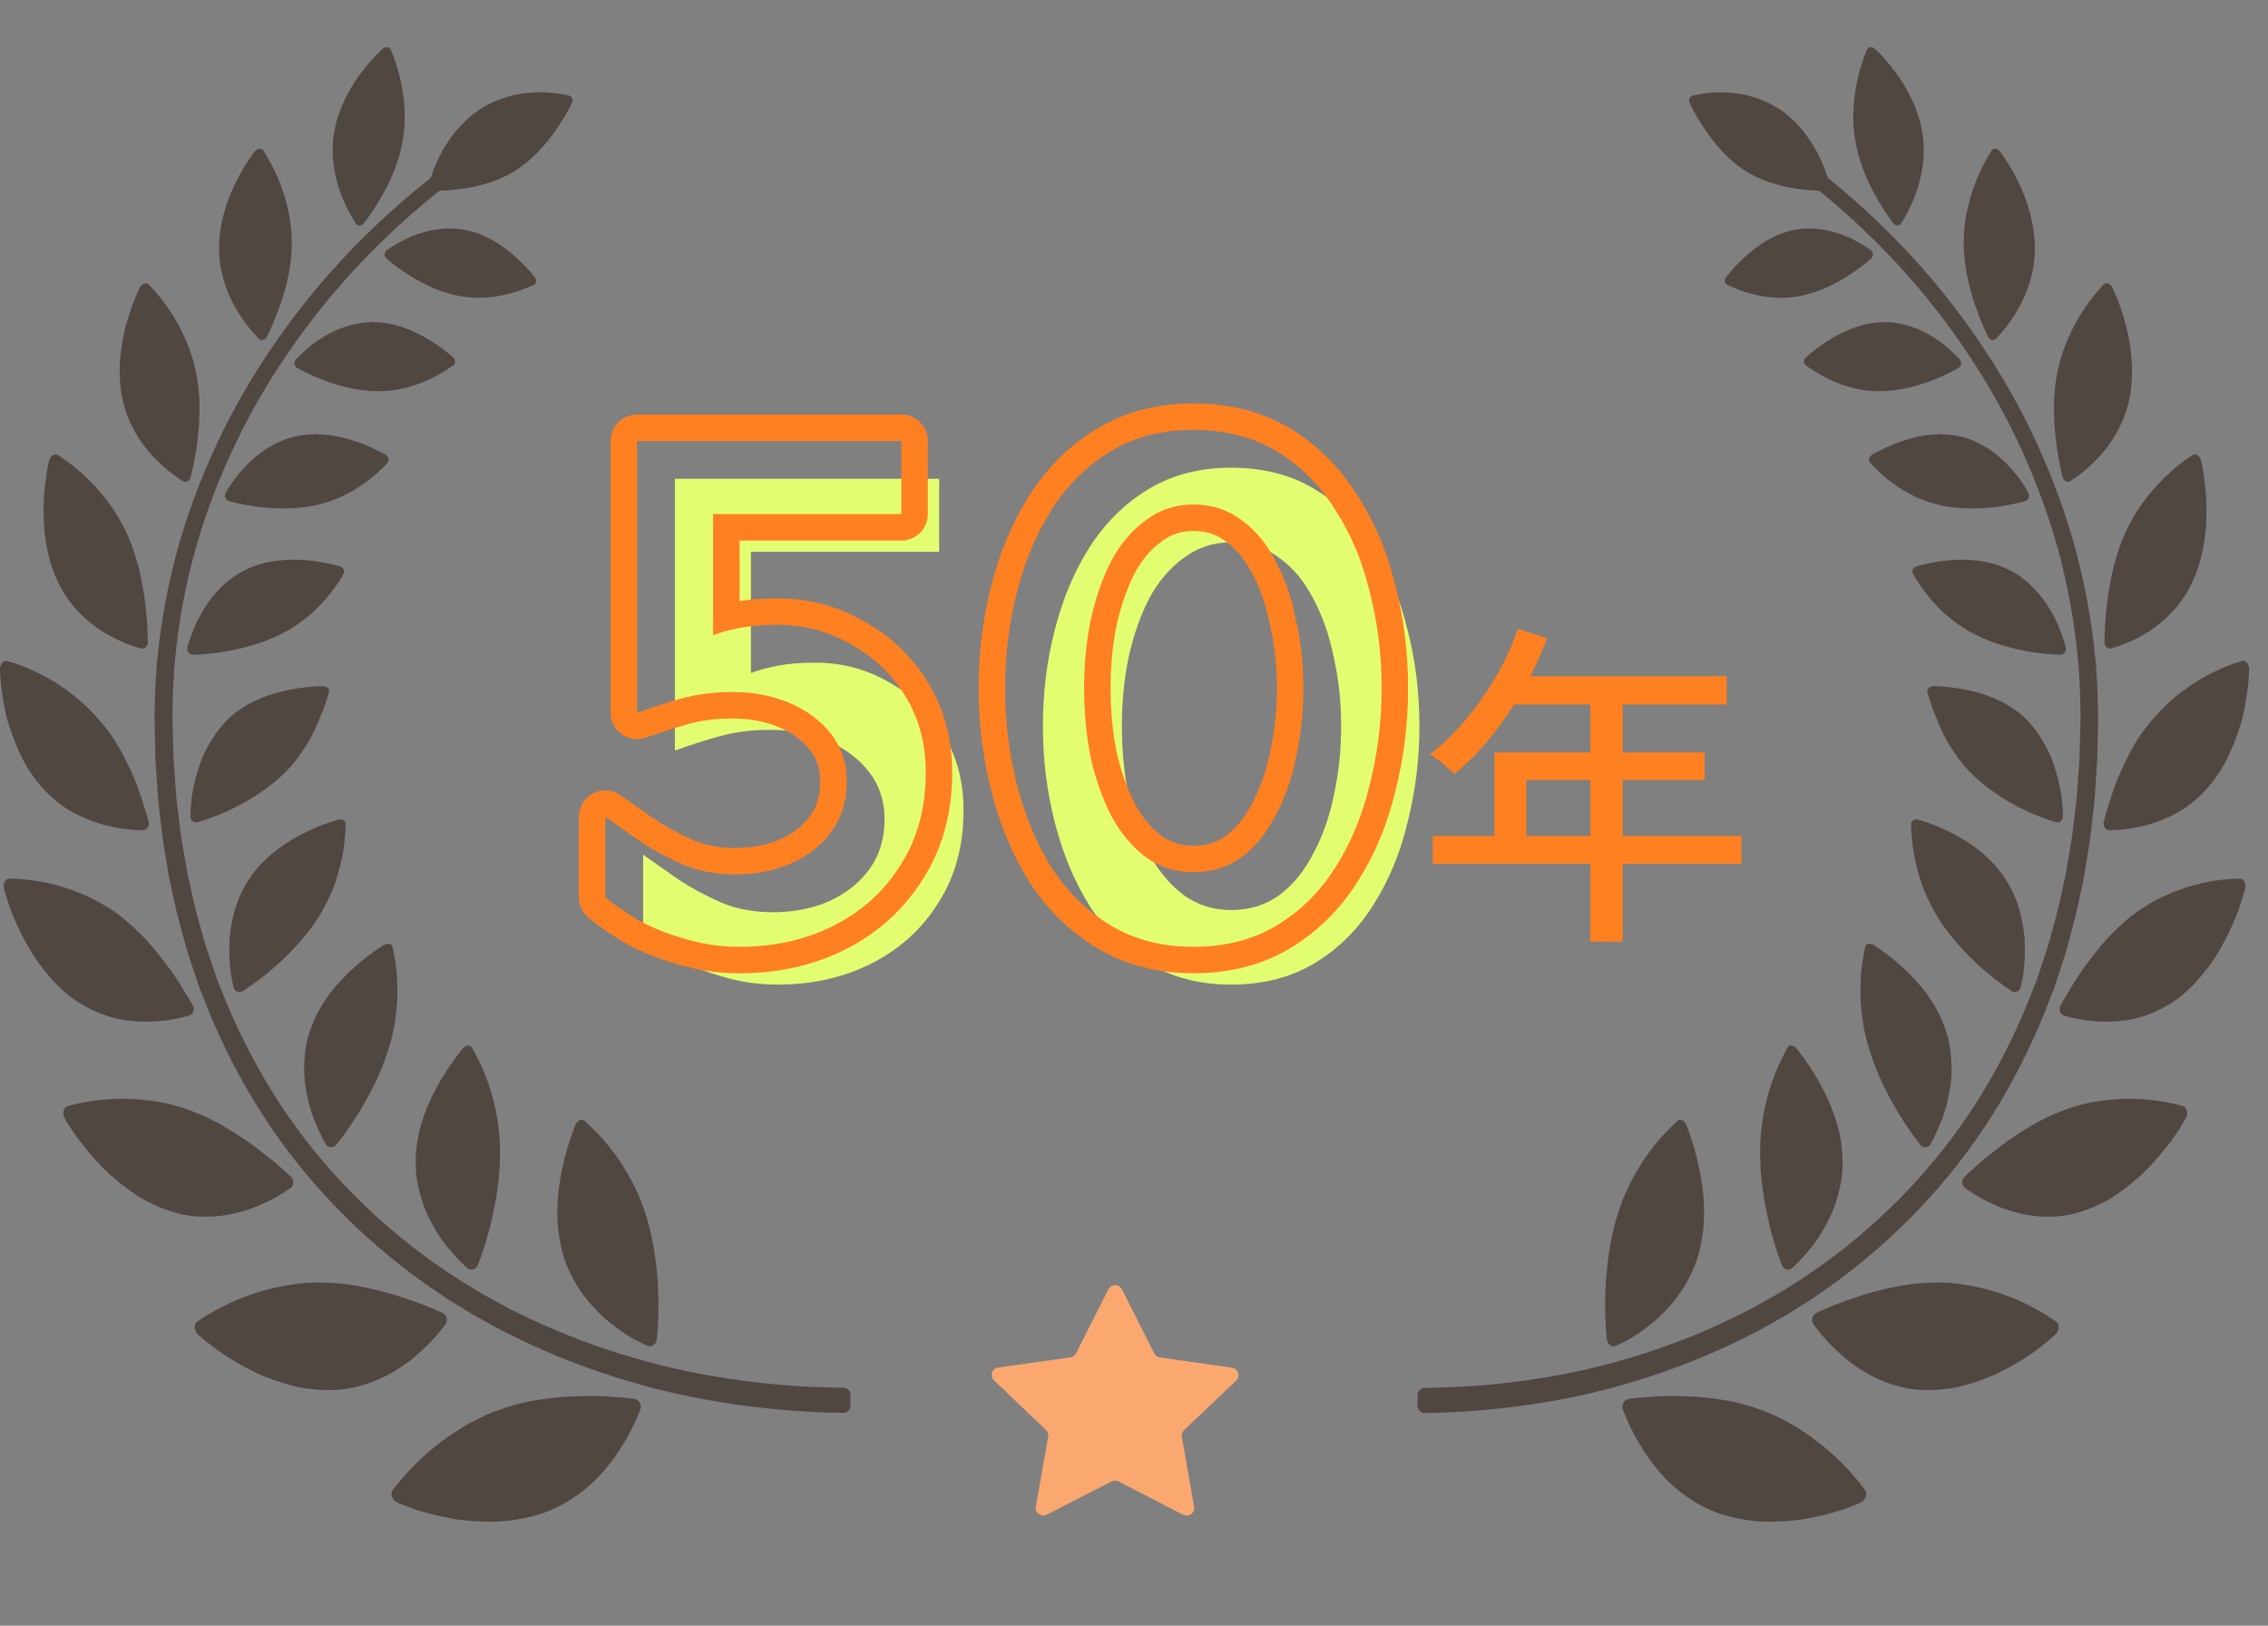<svg width="120" height="86" viewBox="0 0 120 86" fill="none" xmlns="http://www.w3.org/2000/svg"><rect x="0" y="0" width="120" height="86" fill="#808080" stroke="none"/><g clip-path="url(#clip0_696_2783)"><path d="M21.307 7.433C21.131 8.479 20.729 9.402 20.323 10.162C20.115 10.534 19.91 10.874 19.721 11.157C19.535 11.44 19.36 11.661 19.237 11.823C19.127 11.969 18.919 11.965 18.822 11.814C18.605 11.478 18.24 10.859 17.965 10.053C17.694 9.255 17.504 8.254 17.653 7.171C17.73 6.635 17.881 6.109 18.082 5.622C18.287 5.141 18.536 4.692 18.795 4.289C19.325 3.501 19.892 2.897 20.235 2.588C20.387 2.447 20.61 2.473 20.682 2.639C21.009 3.388 21.669 5.347 21.31 7.429L21.307 7.433Z" fill="#504741"/><path d="M24.616 12.163C23.704 11.988 22.808 12.133 22.077 12.394C21.705 12.518 21.382 12.681 21.109 12.834C20.836 12.986 20.61 13.128 20.457 13.242C20.319 13.345 20.316 13.561 20.449 13.676C20.747 13.936 21.291 14.365 21.984 14.762C22.684 15.167 23.521 15.532 24.409 15.679C24.858 15.756 25.28 15.767 25.675 15.74C26.076 15.721 26.445 15.658 26.776 15.576C27.447 15.429 27.963 15.192 28.257 15.059C28.386 14.995 28.404 14.797 28.293 14.658C27.794 14.048 26.447 12.522 24.616 12.159V12.163Z" fill="#504741"/><path d="M15.441 12.828C15.437 13.382 15.382 13.93 15.287 14.44C15.24 14.696 15.177 14.938 15.118 15.179C15.057 15.419 14.99 15.649 14.918 15.866C14.848 16.084 14.771 16.288 14.698 16.483C14.626 16.68 14.554 16.861 14.484 17.027C14.344 17.362 14.206 17.627 14.111 17.824C14.024 18 13.809 18.04 13.68 17.906C13.389 17.606 12.893 17.049 12.453 16.275C12.236 15.891 12.033 15.45 11.877 14.961C11.723 14.472 11.608 13.924 11.591 13.351C11.575 12.776 11.631 12.188 11.758 11.644C11.886 11.1 12.058 10.569 12.265 10.101C12.471 9.633 12.696 9.209 12.906 8.854C13.121 8.504 13.32 8.22 13.47 8.019C13.602 7.84 13.839 7.819 13.942 7.977C14.173 8.332 14.554 8.987 14.87 9.833C15.028 10.255 15.17 10.725 15.27 11.226C15.373 11.73 15.441 12.272 15.441 12.83V12.828Z" fill="#504741"/><path d="M19.727 17.041C19.235 17.035 18.773 17.125 18.339 17.261C18.123 17.329 17.91 17.408 17.714 17.499C17.518 17.593 17.332 17.694 17.154 17.799C16.978 17.904 16.809 18.013 16.656 18.124C16.506 18.236 16.367 18.349 16.242 18.456C15.99 18.674 15.784 18.867 15.651 19.019C15.529 19.155 15.568 19.378 15.728 19.468C16.085 19.671 16.73 19.993 17.522 20.255C17.921 20.387 18.353 20.505 18.804 20.585C19.256 20.668 19.714 20.704 20.19 20.694C22.061 20.633 23.449 19.701 24.004 19.312C24.122 19.222 24.102 19.012 23.964 18.892C23.652 18.622 23.082 18.168 22.346 17.77C21.978 17.572 21.567 17.39 21.124 17.255C20.684 17.121 20.217 17.043 19.727 17.041Z" fill="#504741"/><path d="M10.385 19.747C10.494 20.324 10.555 20.908 10.557 21.454C10.561 22.002 10.541 22.539 10.482 23.02C10.385 23.994 10.198 24.793 10.09 25.247C10.04 25.448 9.826 25.547 9.663 25.444C9.297 25.213 8.667 24.771 8.042 24.086C7.41 23.396 6.815 22.476 6.514 21.267C6.372 20.669 6.323 20.051 6.332 19.439C6.35 18.834 6.435 18.244 6.546 17.694C6.668 17.152 6.821 16.655 6.97 16.229C7.122 15.807 7.28 15.463 7.395 15.217C7.5 14.995 7.742 14.917 7.88 15.059C8.189 15.374 8.71 15.968 9.2 16.772C9.446 17.174 9.681 17.625 9.888 18.126C10.098 18.628 10.272 19.17 10.383 19.749L10.385 19.747Z" fill="#504741"/><path d="M15.671 23.076C15.166 23.183 14.719 23.381 14.297 23.62C13.877 23.859 13.523 24.157 13.2 24.453C12.575 25.058 12.146 25.696 11.94 26.074C11.845 26.242 11.932 26.46 12.117 26.511C12.945 26.746 15.062 27.155 16.951 26.668C17.428 26.547 17.861 26.381 18.238 26.189C18.626 25.999 18.971 25.789 19.262 25.572C19.565 25.362 19.822 25.148 20.027 24.953C20.237 24.76 20.407 24.592 20.52 24.464C20.623 24.349 20.558 24.143 20.389 24.05C20.014 23.841 19.339 23.496 18.504 23.249C18.087 23.127 17.626 23.026 17.147 22.988C16.673 22.95 16.174 22.971 15.671 23.078V23.076Z" fill="#504741"/><path d="M6.724 28.245C6.984 28.812 7.164 29.387 7.32 29.955C7.394 30.237 7.455 30.516 7.503 30.787C7.555 31.058 7.605 31.326 7.641 31.582C7.677 31.838 7.704 32.084 7.724 32.317C7.751 32.55 7.771 32.771 7.785 32.976C7.816 33.385 7.81 33.724 7.823 33.971C7.828 34.19 7.64 34.356 7.447 34.303C7.015 34.179 6.253 33.923 5.435 33.413C5.033 33.159 4.616 32.838 4.221 32.437C3.828 32.036 3.449 31.549 3.156 30.972C2.86 30.394 2.636 29.758 2.512 29.122C2.445 28.803 2.395 28.482 2.359 28.163C2.321 27.844 2.314 27.535 2.307 27.231C2.302 26.928 2.307 26.634 2.32 26.353C2.336 26.074 2.364 25.812 2.395 25.568C2.458 25.081 2.522 24.666 2.594 24.378C2.655 24.116 2.889 23.966 3.063 24.074C3.453 24.317 4.117 24.791 4.803 25.49C5.151 25.841 5.505 26.248 5.833 26.708C6.162 27.168 6.46 27.678 6.726 28.247L6.724 28.245Z" fill="#504741"/><path d="M12.933 30.172C12.455 30.417 12.022 30.734 11.672 31.095C11.493 31.274 11.328 31.463 11.173 31.656C11.022 31.849 10.895 32.05 10.773 32.246C10.652 32.443 10.543 32.64 10.446 32.829C10.354 33.02 10.277 33.205 10.209 33.379C10.074 33.726 9.966 34.028 9.918 34.252C9.87 34.45 10.02 34.643 10.22 34.637C10.667 34.628 11.459 34.57 12.351 34.385C12.803 34.294 13.285 34.169 13.76 34.007C14.238 33.845 14.701 33.64 15.159 33.392C15.613 33.144 15.987 32.861 16.337 32.577C16.507 32.433 16.664 32.288 16.805 32.143C16.947 31.998 17.091 31.855 17.213 31.713C17.337 31.572 17.448 31.433 17.547 31.299C17.649 31.165 17.746 31.039 17.827 30.921C17.994 30.684 18.104 30.474 18.195 30.323C18.272 30.189 18.157 30.002 17.965 29.949C17.533 29.832 16.761 29.653 15.848 29.613C15.398 29.596 14.911 29.613 14.416 29.697C13.918 29.781 13.408 29.928 12.934 30.174L12.933 30.172Z" fill="#504741"/><path d="M5.244 38.081C5.672 38.56 6.029 39.074 6.324 39.591C6.474 39.849 6.598 40.109 6.727 40.367C6.859 40.622 6.975 40.876 7.079 41.123C7.289 41.615 7.444 42.08 7.57 42.484C7.708 42.887 7.805 43.231 7.868 43.479C7.923 43.701 7.771 43.921 7.559 43.919C7.088 43.913 6.252 43.861 5.296 43.577C4.819 43.434 4.311 43.233 3.803 42.945C3.3 42.658 2.819 42.286 2.363 41.805C2.136 41.564 1.928 41.306 1.734 41.035C1.542 40.764 1.363 40.479 1.219 40.193C0.921 39.618 0.686 39.016 0.499 38.438C0.303 37.88 0.203 37.25 0.12 36.732C0.036 36.207 0.011 35.758 -0.002 35.434C-0.015 35.141 0.179 34.91 0.386 34.968C0.845 35.094 1.652 35.374 2.539 35.875C2.759 36.001 2.987 36.138 3.214 36.293C3.445 36.446 3.681 36.614 3.91 36.797C4.375 37.16 4.819 37.596 5.241 38.079L5.244 38.081Z" fill="#504741"/><path d="M12.051 38.054C11.643 38.464 11.309 38.928 11.038 39.412C10.906 39.652 10.776 39.901 10.681 40.143C10.586 40.388 10.503 40.632 10.433 40.871C10.293 41.348 10.194 41.805 10.139 42.202C10.096 42.597 10.08 42.935 10.074 43.178C10.071 43.395 10.268 43.554 10.473 43.493C10.927 43.359 11.724 43.082 12.591 42.633C13.026 42.41 13.479 42.143 13.915 41.833C14.355 41.522 14.8 41.163 15.188 40.758C15.383 40.556 15.559 40.347 15.717 40.139C15.876 39.931 16.014 39.721 16.155 39.507C16.43 39.081 16.642 38.661 16.805 38.268C16.847 38.168 16.884 38.073 16.919 37.977C16.951 37.878 16.994 37.807 17.026 37.724C17.095 37.563 17.152 37.412 17.201 37.273C17.29 36.992 17.366 36.757 17.411 36.587C17.45 36.436 17.279 36.289 17.069 36.295C16.601 36.308 15.775 36.36 14.841 36.595C14.608 36.654 14.369 36.725 14.127 36.811C13.888 36.897 13.649 36.998 13.412 37.114C12.94 37.353 12.462 37.649 12.049 38.056L12.051 38.054Z" fill="#504741"/><path d="M6.187 48.323C6.456 48.519 6.71 48.729 6.947 48.947C7.178 49.167 7.426 49.388 7.64 49.617C7.859 49.845 8.062 50.078 8.25 50.311C8.44 50.542 8.604 50.777 8.783 50.998C9.128 51.445 9.414 51.875 9.642 52.255C9.753 52.446 9.862 52.62 9.959 52.774C10.055 52.931 10.135 53.07 10.202 53.187C10.319 53.397 10.223 53.666 10.008 53.727C9.528 53.861 8.667 54.059 7.616 54.046C7.354 54.042 7.079 54.025 6.796 53.989C6.51 53.955 6.219 53.899 5.932 53.819C5.352 53.66 4.751 53.408 4.156 53.026C3.551 52.646 3.043 52.157 2.584 51.623C2.354 51.355 2.138 51.077 1.937 50.792C1.835 50.651 1.743 50.505 1.657 50.362C1.571 50.219 1.488 50.074 1.408 49.931C1.09 49.356 0.828 48.791 0.625 48.29C0.44 47.79 0.307 47.356 0.217 47.039C0.138 46.757 0.282 46.476 0.504 46.478C1.004 46.482 1.894 46.543 2.918 46.808C3.429 46.94 3.975 47.123 4.521 47.372C5.076 47.62 5.648 47.929 6.185 48.323H6.187Z" fill="#504741"/><path d="M13.155 46.545C12.986 46.803 12.841 47.072 12.714 47.347C12.582 47.622 12.5 47.895 12.417 48.172C12.34 48.449 12.279 48.727 12.231 49.002C12.186 49.276 12.143 49.551 12.139 49.808C12.119 50.326 12.143 50.811 12.18 51.229C12.197 51.439 12.231 51.628 12.265 51.794C12.299 51.963 12.331 52.11 12.362 52.232C12.415 52.453 12.658 52.551 12.848 52.429C13.274 52.157 14.008 51.638 14.773 50.937C14.965 50.761 15.157 50.574 15.349 50.379C15.54 50.185 15.73 49.977 15.922 49.757C16.303 49.319 16.658 48.848 16.956 48.347C17.244 47.853 17.491 47.349 17.671 46.873C17.761 46.636 17.834 46.405 17.894 46.182C17.921 46.071 17.953 45.96 17.983 45.849C18.014 45.739 18.039 45.632 18.064 45.527C18.161 45.105 18.208 44.725 18.233 44.4C18.276 44.066 18.289 43.791 18.29 43.592C18.29 43.416 18.082 43.302 17.868 43.365C17.394 43.508 16.563 43.789 15.669 44.289C15.222 44.539 14.76 44.847 14.319 45.221C13.886 45.594 13.491 46.029 13.153 46.547L13.155 46.545Z" fill="#504741"/><path d="M9.868 58.672C10.031 58.729 10.193 58.792 10.351 58.859C10.514 58.922 10.674 58.989 10.83 59.059C11.143 59.201 11.441 59.353 11.726 59.516C12.284 59.848 12.83 60.182 13.299 60.526C13.536 60.696 13.751 60.872 13.96 61.034C14.173 61.192 14.369 61.349 14.547 61.496C14.904 61.79 15.179 62.059 15.385 62.248C15.572 62.415 15.561 62.716 15.366 62.854C14.929 63.156 14.118 63.666 13.066 64.009C12.541 64.179 11.954 64.307 11.313 64.349C10.993 64.37 10.661 64.368 10.317 64.34C10.146 64.324 9.968 64.305 9.794 64.273C9.622 64.24 9.446 64.198 9.27 64.149C8.916 64.049 8.568 63.92 8.225 63.767C8.054 63.69 7.886 63.606 7.719 63.519C7.55 63.431 7.388 63.337 7.236 63.234C6.614 62.825 6.033 62.35 5.521 61.861C5.029 61.359 4.598 60.847 4.241 60.386C4.059 60.157 3.909 59.936 3.779 59.733C3.648 59.531 3.537 59.349 3.445 59.197C3.282 58.922 3.345 58.582 3.573 58.517C4.081 58.37 5.002 58.167 6.115 58.131C6.393 58.121 6.684 58.123 6.982 58.137C7.131 58.145 7.282 58.154 7.437 58.169C7.593 58.183 7.751 58.198 7.911 58.217C8.55 58.297 9.211 58.441 9.868 58.672Z" fill="#504741"/><path d="M16.373 54.613C16.323 54.77 16.278 54.926 16.24 55.085C16.208 55.24 16.181 55.392 16.161 55.547C16.12 55.855 16.098 56.164 16.096 56.468C16.08 57.085 16.181 57.652 16.301 58.185C16.364 58.448 16.43 58.706 16.509 58.941C16.594 59.172 16.682 59.388 16.768 59.586C16.944 59.982 17.105 60.312 17.244 60.535C17.369 60.734 17.644 60.744 17.795 60.555C18.138 60.133 18.701 59.367 19.258 58.397C19.54 57.91 19.817 57.375 20.062 56.815C20.185 56.536 20.298 56.25 20.4 55.962C20.452 55.816 20.497 55.673 20.544 55.526C20.592 55.377 20.637 55.226 20.678 55.077C20.761 54.778 20.824 54.487 20.872 54.21C20.896 54.071 20.915 53.935 20.931 53.802C20.946 53.67 20.96 53.538 20.976 53.404C21.036 52.877 21.038 52.404 21.012 51.982C21.007 51.544 20.966 51.164 20.91 50.849C20.88 50.694 20.858 50.546 20.835 50.414C20.811 50.284 20.788 50.171 20.765 50.078C20.725 49.911 20.486 49.873 20.287 50.001C19.843 50.29 19.075 50.821 18.301 51.592C18.107 51.785 17.913 51.993 17.725 52.217C17.63 52.329 17.538 52.444 17.447 52.564C17.358 52.683 17.272 52.803 17.19 52.929C16.858 53.429 16.572 53.993 16.371 54.619L16.373 54.613Z" fill="#504741"/><path d="M16.782 67.842C17.506 67.848 18.231 67.901 18.899 68.024C19.562 68.153 20.208 68.295 20.784 68.471C21.075 68.555 21.341 68.659 21.605 68.74C21.865 68.824 22.109 68.912 22.332 68.998C22.777 69.168 23.135 69.339 23.404 69.448C23.639 69.551 23.722 69.857 23.569 70.061C23.224 70.518 22.578 71.299 21.63 72.025C21.158 72.384 20.614 72.716 19.991 72.985C19.68 73.119 19.35 73.235 19 73.329C18.649 73.422 18.28 73.493 17.899 73.518C17.517 73.547 17.129 73.541 16.743 73.51C16.549 73.495 16.357 73.472 16.163 73.445C16.066 73.432 15.971 73.417 15.876 73.4C15.78 73.379 15.687 73.356 15.594 73.335C15.22 73.243 14.85 73.13 14.491 73.004C14.312 72.941 14.134 72.874 13.961 72.804C13.873 72.767 13.787 72.731 13.703 72.697C13.619 72.657 13.536 72.617 13.455 72.576C12.802 72.252 12.206 71.898 11.703 71.564C11.213 71.213 10.81 70.888 10.527 70.646C10.272 70.428 10.225 70.065 10.433 69.922C10.897 69.595 11.755 69.066 12.863 68.635C13.416 68.419 14.03 68.226 14.685 68.09C15.344 67.947 16.057 67.848 16.786 67.846L16.782 67.842Z" fill="#504741"/><path d="M21.994 61.473C21.984 62.174 22.115 62.814 22.302 63.425C22.481 64.044 22.759 64.58 23.049 65.069C23.196 65.31 23.337 65.549 23.497 65.747C23.654 65.95 23.81 66.135 23.957 66.305C24.255 66.641 24.521 66.916 24.731 67.082C24.916 67.239 25.194 67.155 25.289 66.912C25.501 66.374 25.833 65.4 26.079 64.24C26.205 63.658 26.318 63.02 26.384 62.373C26.419 62.048 26.442 61.721 26.451 61.395C26.46 61.068 26.454 60.744 26.445 60.411C26.305 57.804 25.341 56.088 24.959 55.394C24.867 55.247 24.618 55.299 24.458 55.496C24.106 55.939 23.503 56.737 22.973 57.774C22.707 58.293 22.461 58.872 22.278 59.5C22.1 60.123 21.996 60.778 21.993 61.473H21.994Z" fill="#504741"/><path d="M26.465 74.564C27.194 74.305 27.927 74.127 28.629 74.034C29.334 73.923 30.017 73.864 30.642 73.862C31.272 73.841 31.85 73.85 32.342 73.89C32.593 73.909 32.819 73.927 33.019 73.94C33.222 73.957 33.399 73.976 33.547 73.995C33.81 74.03 33.977 74.316 33.879 74.57C33.656 75.137 33.222 76.127 32.473 77.154C32.099 77.664 31.643 78.197 31.099 78.661C30.555 79.127 29.916 79.547 29.171 79.872C28.797 80.04 28.417 80.15 28.026 80.246C27.636 80.34 27.239 80.406 26.842 80.452C26.444 80.504 26.052 80.502 25.663 80.496C25.275 80.487 24.891 80.462 24.521 80.422C24.149 80.389 23.797 80.311 23.458 80.244C23.12 80.173 22.802 80.093 22.506 80.013C22.359 79.973 22.217 79.933 22.082 79.893C21.948 79.845 21.822 79.801 21.704 79.759C21.465 79.671 21.255 79.589 21.081 79.518C20.766 79.39 20.617 79.043 20.779 78.827C21.14 78.34 21.833 77.513 22.802 76.701C23.287 76.291 23.835 75.901 24.451 75.519C25.065 75.145 25.738 74.813 26.463 74.564H26.465Z" fill="#504741"/><path d="M29.805 66.418C30.018 67.109 30.338 67.724 30.706 68.283C31.081 68.83 31.516 69.292 31.947 69.698C32.385 70.088 32.83 70.399 33.225 70.653C33.421 70.783 33.611 70.881 33.782 70.969C33.952 71.056 34.105 71.127 34.234 71.186C34.466 71.291 34.723 71.121 34.751 70.848C34.816 70.235 34.883 69.145 34.805 67.888C34.768 67.256 34.69 66.599 34.572 65.915C34.453 65.234 34.285 64.548 34.049 63.902C33.929 63.585 33.809 63.264 33.674 62.974C33.541 62.682 33.398 62.413 33.25 62.161C33.1 61.916 32.958 61.664 32.809 61.443C32.66 61.219 32.509 61.015 32.36 60.83C31.778 60.06 31.22 59.562 30.907 59.277C30.765 59.155 30.527 59.286 30.428 59.541C30.211 60.108 29.857 61.12 29.647 62.35C29.43 63.591 29.392 65.008 29.807 66.416L29.805 66.418Z" fill="#504741"/><path d="M27.297 9.012C26.887 9.262 26.471 9.463 26.049 9.608C25.625 9.747 25.214 9.862 24.817 9.929C24.42 9.996 24.054 10.042 23.733 10.066C23.411 10.091 23.138 10.095 22.941 10.091C22.767 10.091 22.637 9.914 22.686 9.732C22.743 9.532 22.831 9.257 22.959 8.934C23.086 8.611 23.253 8.239 23.478 7.864C23.702 7.49 23.968 7.087 24.302 6.728C24.632 6.363 25.015 6.014 25.462 5.739C25.684 5.599 25.91 5.475 26.139 5.374C26.37 5.277 26.602 5.195 26.831 5.126C27.288 4.986 27.745 4.923 28.164 4.897C28.374 4.883 28.573 4.878 28.762 4.881C28.952 4.889 29.131 4.902 29.295 4.92C29.623 4.954 29.893 5.006 30.087 5.048C30.259 5.086 30.345 5.29 30.263 5.456C30.169 5.641 30.037 5.895 29.862 6.182C29.776 6.325 29.679 6.478 29.573 6.635C29.469 6.795 29.356 6.963 29.232 7.129C28.986 7.463 28.699 7.798 28.381 8.126C28.221 8.288 28.049 8.443 27.867 8.588C27.686 8.737 27.498 8.88 27.295 9.008L27.297 9.012Z" fill="#504741"/><path d="M28.902 5.911C28.993 6.106 28.92 6.342 28.738 6.442C27.124 7.332 25.567 8.336 24.081 9.448C22.497 10.639 20.996 11.957 19.594 13.382C19.237 13.731 18.906 14.107 18.561 14.47C18.224 14.841 17.899 15.223 17.569 15.601C16.929 16.374 16.301 17.161 15.719 17.984C14.549 19.625 13.488 21.355 12.599 23.183C11.706 25.006 10.961 26.912 10.392 28.874C9.832 30.839 9.451 32.859 9.261 34.901L9.223 35.283L9.2 35.667L9.155 36.434C9.135 36.946 9.13 37.458 9.124 37.972L9.164 39.517C9.175 39.775 9.168 40.032 9.193 40.288L9.248 41.058L9.304 41.828L9.333 42.213L9.379 42.595L9.566 44.125C9.638 44.633 9.737 45.137 9.821 45.643C9.868 45.895 9.902 46.151 9.959 46.4L10.128 47.148C10.333 48.153 10.627 49.13 10.911 50.112L11.401 51.56C11.476 51.804 11.581 52.035 11.672 52.272L11.956 52.979C12.735 54.852 13.674 56.649 14.77 58.334C16.963 61.702 19.804 64.569 23.011 66.838C23.418 67.111 23.817 67.397 24.232 67.661L25.485 68.427L26.77 69.131C26.982 69.254 27.205 69.353 27.424 69.462L28.083 69.781C29.848 70.609 31.674 71.291 33.536 71.834C35.398 72.382 37.299 72.769 39.217 73.027C41.01 73.27 42.819 73.396 44.628 73.413C44.835 73.415 45 73.591 45 73.81V74.345C45 74.566 44.829 74.748 44.619 74.744C42.759 74.715 40.903 74.576 39.057 74.316C37.087 74.039 35.132 73.631 33.218 73.056C31.304 72.487 29.426 71.772 27.609 70.907L26.932 70.573C26.708 70.46 26.478 70.355 26.259 70.229L24.936 69.494L23.645 68.694C23.219 68.419 22.806 68.121 22.388 67.835C19.084 65.47 16.154 62.48 13.897 58.977C12.771 57.226 11.807 55.358 11.013 53.416L10.724 52.683C10.631 52.438 10.525 52.197 10.448 51.945L9.949 50.448C9.661 49.434 9.363 48.424 9.159 47.389L8.988 46.617C8.931 46.359 8.896 46.098 8.85 45.838C8.765 45.317 8.668 44.799 8.597 44.276L8.413 42.704L8.369 42.311L8.342 41.915L8.288 41.127L8.234 40.338C8.211 40.074 8.218 39.811 8.209 39.547L8.176 37.966C8.185 37.437 8.193 36.906 8.216 36.377L8.266 35.585L8.291 35.189L8.333 34.794C8.539 32.688 8.943 30.604 9.53 28.583C10.128 26.565 10.904 24.609 11.83 22.743C12.753 20.872 13.85 19.105 15.057 17.432C15.656 16.592 16.303 15.792 16.96 15.005C17.297 14.619 17.633 14.232 17.98 13.855C18.334 13.487 18.673 13.103 19.041 12.75C20.481 11.304 22.018 9.969 23.639 8.762C25.162 7.637 26.753 6.621 28.403 5.726C28.587 5.624 28.816 5.707 28.909 5.903L28.902 5.911Z" fill="#504741"/><path d="M98.162 7.433C98.334 8.479 98.727 9.402 99.124 10.162C99.328 10.534 99.528 10.874 99.712 11.157C99.895 11.44 100.065 11.661 100.186 11.823C100.293 11.969 100.497 11.965 100.592 11.814C100.804 11.478 101.161 10.859 101.429 10.053C101.694 9.255 101.881 8.254 101.735 7.171C101.659 6.635 101.512 6.109 101.315 5.622C101.115 5.141 100.871 4.692 100.618 4.289C100.1 3.501 99.545 2.897 99.21 2.588C99.061 2.447 98.843 2.473 98.773 2.639C98.453 3.388 97.807 5.347 98.158 7.429L98.162 7.433Z" fill="#504741"/><path d="M99.707 17.041C100.188 17.035 100.639 17.125 101.064 17.261C101.275 17.329 101.484 17.408 101.675 17.499C101.867 17.593 102.049 17.694 102.223 17.799C102.395 17.904 102.56 18.013 102.709 18.124C102.857 18.236 102.992 18.349 103.115 18.456C103.361 18.674 103.563 18.867 103.693 19.019C103.812 19.155 103.773 19.378 103.617 19.468C103.268 19.671 102.637 19.993 101.863 20.255C101.473 20.387 101.05 20.505 100.609 20.585C100.167 20.668 99.719 20.704 99.254 20.694C97.424 20.633 96.067 19.701 95.524 19.312C95.409 19.222 95.428 19.012 95.563 18.892C95.868 18.622 96.425 18.168 97.145 17.77C97.505 17.572 97.907 17.39 98.341 17.255C98.771 17.121 99.228 17.043 99.707 17.041Z" fill="#504741"/><path d="M103.9 12.828C103.903 13.382 103.958 13.93 104.051 14.44C104.097 14.696 104.158 14.938 104.216 15.179C104.276 15.419 104.341 15.649 104.409 15.866C104.478 16.084 104.553 16.288 104.625 16.483C104.695 16.68 104.765 16.861 104.834 17.027C104.971 17.362 105.106 17.627 105.199 17.824C105.283 18 105.494 18.04 105.621 17.906C105.903 17.606 106.39 17.049 106.82 16.275C107.032 15.891 107.231 15.45 107.383 14.961C107.534 14.472 107.647 13.924 107.663 13.351C107.678 12.776 107.624 12.188 107.499 11.644C107.375 11.1 107.206 10.569 107.004 10.101C106.802 9.633 106.583 9.209 106.377 8.854C106.167 8.504 105.972 8.22 105.826 8.019C105.696 7.84 105.464 7.819 105.364 7.977C105.138 8.332 104.765 8.987 104.456 9.833C104.302 10.255 104.163 10.725 104.065 11.226C103.965 11.73 103.898 12.272 103.898 12.83L103.9 12.828Z" fill="#504741"/><path d="M103.675 23.076C104.168 23.183 104.606 23.381 105.018 23.62C105.429 23.859 105.775 24.157 106.091 24.453C106.702 25.058 107.122 25.696 107.324 26.074C107.417 26.242 107.331 26.46 107.15 26.511C106.34 26.746 104.27 27.155 102.423 26.668C101.956 26.547 101.533 26.381 101.164 26.189C100.785 25.999 100.448 25.789 100.163 25.572C99.867 25.362 99.615 25.148 99.415 24.953C99.21 24.76 99.043 24.592 98.933 24.464C98.832 24.349 98.896 24.143 99.061 24.05C99.428 23.841 100.088 23.496 100.904 23.249C101.312 23.127 101.763 23.026 102.232 22.988C102.695 22.95 103.183 22.971 103.675 23.078V23.076Z" fill="#504741"/><path d="M108.844 19.747C108.737 20.324 108.678 20.908 108.676 21.454C108.672 22.002 108.692 22.539 108.75 23.02C108.844 23.994 109.027 24.793 109.132 25.247C109.181 25.448 109.39 25.547 109.55 25.444C109.908 25.213 110.525 24.771 111.136 24.086C111.754 23.396 112.335 22.476 112.63 21.267C112.769 20.669 112.816 20.051 112.807 19.439C112.79 18.834 112.707 18.244 112.598 17.694C112.479 17.152 112.33 16.655 112.184 16.229C112.035 15.807 111.88 15.463 111.768 15.217C111.666 14.995 111.429 14.917 111.294 15.059C110.992 15.374 110.483 15.968 110.003 16.772C109.763 17.174 109.533 17.625 109.331 18.126C109.125 18.628 108.955 19.17 108.846 19.749L108.844 19.747Z" fill="#504741"/><path d="M106.353 30.172C106.82 30.417 107.243 30.734 107.585 31.095C107.761 31.274 107.923 31.463 108.074 31.656C108.221 31.849 108.346 32.05 108.465 32.246C108.583 32.443 108.69 32.64 108.785 32.829C108.874 33.02 108.95 33.205 109.016 33.379C109.148 33.726 109.253 34.028 109.301 34.252C109.348 34.45 109.201 34.643 109.006 34.637C108.569 34.628 107.794 34.57 106.922 34.385C106.479 34.294 106.009 34.169 105.543 34.007C105.076 33.845 104.623 33.64 104.176 33.392C103.731 33.144 103.366 32.861 103.024 32.577C102.857 32.433 102.704 32.288 102.565 32.143C102.427 31.998 102.286 31.855 102.167 31.713C102.046 31.572 101.937 31.433 101.84 31.299C101.74 31.165 101.645 31.039 101.566 30.921C101.403 30.684 101.296 30.474 101.206 30.323C101.129 30.189 101.243 30.002 101.431 29.949C101.854 29.832 102.609 29.653 103.501 29.613C103.942 29.596 104.418 29.613 104.902 29.697C105.389 29.781 105.887 29.928 106.351 30.174L106.353 30.172Z" fill="#504741"/><path d="M112.423 28.245C112.168 28.812 111.993 29.387 111.84 29.955C111.768 30.237 111.708 30.516 111.661 30.787C111.61 31.058 111.561 31.326 111.526 31.582C111.49 31.838 111.464 32.084 111.445 32.317C111.418 32.55 111.399 32.771 111.385 32.976C111.355 33.385 111.36 33.724 111.348 33.971C111.343 34.19 111.526 34.356 111.715 34.303C112.138 34.179 112.883 33.923 113.683 33.413C114.077 33.159 114.484 32.838 114.87 32.437C115.255 32.036 115.625 31.549 115.912 30.972C116.201 30.394 116.421 29.758 116.542 29.122C116.607 28.803 116.656 28.482 116.691 28.163C116.728 27.844 116.735 27.535 116.742 27.231C116.747 26.928 116.742 26.634 116.73 26.353C116.714 26.074 116.686 25.812 116.656 25.568C116.595 25.081 116.531 24.666 116.461 24.378C116.402 24.116 116.173 23.966 116.003 24.074C115.622 24.317 114.972 24.791 114.302 25.49C113.961 25.841 113.615 26.248 113.294 26.708C112.972 27.168 112.681 27.678 112.421 28.247L112.423 28.245Z" fill="#504741"/><path d="M107.215 38.054C107.614 38.464 107.94 38.928 108.205 39.412C108.335 39.652 108.462 39.901 108.556 40.143C108.649 40.388 108.73 40.632 108.799 40.871C108.936 41.348 109.032 41.805 109.087 42.202C109.129 42.597 109.145 42.935 109.15 43.178C109.153 43.395 108.96 43.554 108.76 43.493C108.316 43.359 107.536 43.082 106.688 42.633C106.263 42.41 105.821 42.143 105.394 41.833C104.964 41.522 104.528 41.163 104.149 40.758C103.958 40.556 103.786 40.347 103.631 40.139C103.477 39.931 103.341 39.721 103.203 39.507C102.934 39.081 102.727 38.661 102.567 38.268C102.527 38.168 102.49 38.073 102.457 37.977C102.425 37.878 102.383 37.807 102.351 37.724C102.284 37.563 102.228 37.412 102.181 37.273C102.093 36.992 102.019 36.757 101.975 36.587C101.937 36.436 102.104 36.289 102.309 36.295C102.767 36.308 103.575 36.36 104.488 36.595C104.716 36.654 104.95 36.725 105.187 36.811C105.42 36.897 105.654 36.998 105.886 37.114C106.348 37.353 106.815 37.649 107.218 38.056L107.215 38.054Z" fill="#504741"/><path d="M113.871 38.081C113.453 38.56 113.104 39.074 112.816 39.591C112.669 39.849 112.547 40.109 112.421 40.367C112.293 40.622 112.179 40.876 112.077 41.123C111.871 41.615 111.72 42.08 111.597 42.484C111.462 42.887 111.367 43.231 111.306 43.479C111.252 43.701 111.401 43.921 111.608 43.919C112.068 43.913 112.886 43.861 113.82 43.577C114.287 43.434 114.784 43.233 115.281 42.945C115.773 42.658 116.243 42.286 116.689 41.805C116.911 41.564 117.114 41.306 117.304 41.035C117.492 40.764 117.668 40.479 117.808 40.193C118.099 39.618 118.329 39.016 118.512 38.438C118.703 37.88 118.802 37.25 118.883 36.732C118.965 36.207 118.99 35.758 119.002 35.434C119.014 35.141 118.825 34.91 118.623 34.968C118.173 35.094 117.385 35.374 116.517 35.875C116.301 36.001 116.078 36.138 115.857 36.293C115.631 36.446 115.401 36.614 115.176 36.797C114.721 37.16 114.287 37.596 113.875 38.079L113.871 38.081Z" fill="#504741"/><path d="M106.135 46.545C106.3 46.803 106.442 47.072 106.567 47.347C106.695 47.622 106.776 47.895 106.857 48.172C106.932 48.449 106.992 48.727 107.039 49.002C107.083 49.276 107.125 49.551 107.129 49.808C107.148 50.326 107.127 50.811 107.088 51.229C107.073 51.439 107.039 51.628 107.006 51.794C106.973 51.963 106.941 52.11 106.911 52.232C106.858 52.453 106.621 52.551 106.435 52.429C106.019 52.157 105.301 51.638 104.553 50.937C104.365 50.761 104.177 50.574 103.989 50.379C103.803 50.185 103.617 49.977 103.429 49.757C103.057 49.319 102.709 48.848 102.418 48.347C102.137 47.853 101.895 47.349 101.719 46.873C101.631 46.636 101.559 46.405 101.501 46.182C101.475 46.071 101.443 45.96 101.413 45.849C101.384 45.739 101.359 45.632 101.334 45.527C101.24 45.105 101.194 44.725 101.169 44.4C101.127 44.066 101.115 43.791 101.113 43.592C101.113 43.416 101.319 43.302 101.526 43.365C101.989 43.508 102.802 43.789 103.677 44.289C104.114 44.539 104.565 44.847 104.997 45.221C105.42 45.594 105.807 46.029 106.137 46.547L106.135 46.545Z" fill="#504741"/><path d="M112.948 48.323C112.684 48.519 112.437 48.729 112.205 48.947C111.979 49.167 111.736 49.388 111.527 49.617C111.313 49.845 111.115 50.078 110.93 50.311C110.744 50.542 110.584 50.777 110.409 50.998C110.072 51.445 109.793 51.875 109.57 52.255C109.461 52.446 109.354 52.62 109.259 52.774C109.166 52.931 109.087 53.07 109.022 53.187C108.908 53.397 109.001 53.666 109.211 53.727C109.68 53.861 110.523 54.059 111.55 54.046C111.806 54.042 112.075 54.025 112.353 53.989C112.632 53.955 112.916 53.899 113.197 53.819C113.764 53.66 114.352 53.408 114.934 53.026C115.525 52.646 116.022 52.157 116.472 51.623C116.697 51.355 116.907 51.077 117.104 50.792C117.204 50.651 117.294 50.505 117.378 50.362C117.462 50.219 117.543 50.074 117.622 49.931C117.933 49.356 118.189 48.791 118.387 48.29C118.568 47.79 118.698 47.356 118.786 47.039C118.863 46.757 118.723 46.476 118.505 46.478C118.017 46.482 117.146 46.543 116.145 46.808C115.645 46.94 115.111 47.123 114.577 47.372C114.035 47.62 113.475 47.929 112.95 48.323H112.948Z" fill="#504741"/><path d="M102.987 54.613C103.036 54.77 103.08 54.926 103.117 55.085C103.148 55.24 103.175 55.392 103.194 55.547C103.234 55.855 103.255 56.164 103.257 56.468C103.273 57.085 103.175 57.652 103.057 58.185C102.996 58.448 102.931 58.706 102.853 58.941C102.771 59.172 102.685 59.388 102.6 59.586C102.428 59.982 102.27 60.312 102.135 60.535C102.012 60.734 101.744 60.744 101.596 60.555C101.261 60.133 100.709 59.367 100.165 58.397C99.889 57.91 99.619 57.375 99.378 56.815C99.259 56.536 99.148 56.25 99.048 55.962C98.997 55.816 98.954 55.673 98.908 55.526C98.86 55.377 98.817 55.226 98.776 55.077C98.695 54.778 98.634 54.487 98.587 54.21C98.564 54.071 98.544 53.935 98.529 53.802C98.514 53.67 98.501 53.538 98.485 53.404C98.427 52.877 98.425 52.404 98.45 51.982C98.455 51.544 98.495 51.164 98.55 50.849C98.579 50.694 98.602 50.546 98.623 50.414C98.646 50.284 98.669 50.171 98.692 50.078C98.731 49.911 98.964 49.873 99.159 50.001C99.593 50.29 100.344 50.821 101.101 51.592C101.291 51.785 101.48 51.993 101.665 52.217C101.758 52.329 101.847 52.444 101.937 52.564C102.023 52.683 102.107 52.803 102.188 52.929C102.513 53.429 102.792 53.993 102.988 54.619L102.987 54.613Z" fill="#504741"/><path d="M109.35 58.672C109.19 58.729 109.032 58.792 108.878 58.859C108.718 58.922 108.562 58.989 108.409 59.059C108.103 59.201 107.812 59.353 107.533 59.516C106.987 59.848 106.453 60.182 105.995 60.526C105.763 60.696 105.552 60.872 105.348 61.034C105.139 61.192 104.948 61.349 104.774 61.496C104.425 61.79 104.156 62.059 103.954 62.248C103.772 62.415 103.782 62.716 103.974 62.854C104.4 63.156 105.194 63.666 106.223 64.009C106.735 64.179 107.31 64.307 107.936 64.349C108.249 64.37 108.574 64.368 108.911 64.34C109.078 64.324 109.252 64.305 109.422 64.273C109.591 64.24 109.763 64.198 109.935 64.149C110.281 64.049 110.621 63.92 110.957 63.767C111.123 63.69 111.288 63.606 111.452 63.519C111.617 63.431 111.775 63.337 111.924 63.234C112.532 62.825 113.101 62.35 113.601 61.861C114.082 61.359 114.503 60.847 114.853 60.386C115.03 60.157 115.178 59.936 115.304 59.733C115.432 59.531 115.541 59.349 115.631 59.197C115.79 58.922 115.729 58.582 115.506 58.517C115.009 58.37 114.108 58.167 113.02 58.131C112.748 58.121 112.463 58.123 112.172 58.137C112.026 58.145 111.878 58.154 111.727 58.169C111.575 58.183 111.42 58.198 111.264 58.217C110.639 58.297 109.993 58.441 109.35 58.672Z" fill="#504741"/><path d="M97.491 61.473C97.501 62.174 97.373 62.814 97.191 63.425C97.015 64.044 96.743 64.58 96.46 65.069C96.316 65.31 96.177 65.549 96.021 65.747C95.868 65.95 95.716 66.135 95.572 66.305C95.28 66.641 95.02 66.916 94.815 67.082C94.634 67.239 94.362 67.155 94.269 66.912C94.062 66.374 93.737 65.4 93.496 64.24C93.373 63.658 93.263 63.02 93.198 62.373C93.165 62.048 93.142 61.721 93.133 61.395C93.124 61.068 93.129 60.744 93.138 60.411C93.275 57.804 94.218 56.088 94.592 55.394C94.681 55.247 94.926 55.299 95.082 55.496C95.426 55.939 96.016 56.737 96.534 57.774C96.792 58.293 97.034 58.872 97.213 59.5C97.387 60.123 97.489 60.778 97.493 61.473H97.491Z" fill="#504741"/><path d="M102.588 67.842C101.881 67.848 101.171 67.901 100.518 68.024C99.87 68.153 99.238 68.295 98.674 68.471C98.39 68.555 98.13 68.659 97.872 68.74C97.617 68.824 97.379 68.912 97.161 68.998C96.725 69.168 96.374 69.339 96.112 69.448C95.882 69.551 95.802 69.857 95.951 70.061C96.288 70.518 96.92 71.299 97.847 72.025C98.309 72.384 98.841 72.716 99.45 72.985C99.754 73.119 100.077 73.235 100.42 73.329C100.762 73.422 101.124 73.493 101.496 73.518C101.87 73.547 102.249 73.541 102.627 73.51C102.816 73.495 103.004 73.472 103.194 73.445C103.289 73.432 103.382 73.417 103.475 73.4C103.568 73.379 103.659 73.356 103.751 73.335C104.116 73.243 104.477 73.13 104.829 73.004C105.004 72.941 105.178 72.874 105.347 72.804C105.433 72.767 105.517 72.731 105.599 72.697C105.682 72.657 105.763 72.617 105.842 72.576C106.481 72.252 107.064 71.898 107.555 71.564C108.035 71.213 108.428 70.888 108.706 70.646C108.955 70.428 109.001 70.065 108.797 69.922C108.344 69.595 107.505 69.066 106.421 68.635C105.88 68.419 105.28 68.226 104.639 68.09C103.995 67.947 103.298 67.848 102.585 67.846L102.588 67.842Z" fill="#504741"/><path d="M89.853 66.418C89.644 67.109 89.331 67.724 88.971 68.283C88.605 68.83 88.18 69.292 87.758 69.698C87.33 70.088 86.894 70.399 86.508 70.653C86.317 70.783 86.13 70.881 85.964 70.969C85.797 71.056 85.648 71.127 85.521 71.186C85.295 71.291 85.044 71.121 85.016 70.848C84.952 70.235 84.887 69.145 84.963 67.888C85 67.256 85.075 66.599 85.191 65.915C85.307 65.234 85.472 64.548 85.702 63.902C85.82 63.585 85.937 63.264 86.069 62.974C86.199 62.682 86.339 62.413 86.483 62.161C86.631 61.916 86.77 61.664 86.915 61.443C87.061 61.219 87.209 61.015 87.354 60.83C87.923 60.06 88.469 59.562 88.775 59.277C88.913 59.155 89.147 59.286 89.244 59.541C89.456 60.108 89.802 61.12 90.007 62.35C90.22 63.591 90.257 65.008 89.851 66.416L89.853 66.418Z" fill="#504741"/><path d="M93.119 74.564C92.406 74.305 91.689 74.127 91.003 74.034C90.313 73.923 89.646 73.864 89.035 73.862C88.42 73.841 87.853 73.85 87.372 73.89C87.126 73.909 86.905 73.927 86.71 73.94C86.511 73.957 86.338 73.976 86.194 73.995C85.936 74.03 85.772 74.316 85.869 74.57C86.087 75.137 86.511 76.127 87.244 77.154C87.609 77.664 88.055 78.197 88.587 78.661C89.119 79.127 89.744 79.547 90.473 79.872C90.838 80.04 91.21 80.15 91.593 80.246C91.974 80.34 92.362 80.406 92.75 80.452C93.14 80.504 93.523 80.502 93.904 80.496C94.283 80.487 94.659 80.462 95.02 80.422C95.384 80.389 95.728 80.311 96.06 80.244C96.39 80.173 96.701 80.093 96.99 80.013C97.134 79.973 97.273 79.933 97.405 79.893C97.537 79.845 97.659 79.801 97.775 79.759C98.009 79.671 98.214 79.589 98.385 79.518C98.692 79.39 98.838 79.043 98.68 78.827C98.327 78.34 97.649 77.513 96.701 76.701C96.227 76.291 95.691 75.901 95.089 75.519C94.488 75.145 93.83 74.813 93.121 74.564H93.119Z" fill="#504741"/><path d="M94.097 5.739C94.534 6.014 94.908 6.363 95.231 6.728C95.558 7.087 95.817 7.488 96.037 7.864C96.257 8.239 96.42 8.611 96.544 8.934C96.669 9.257 96.755 9.534 96.811 9.732C96.859 9.914 96.734 10.093 96.562 10.091C96.369 10.093 96.1 10.091 95.788 10.066C95.473 10.042 95.117 9.996 94.727 9.929C94.339 9.862 93.939 9.748 93.523 9.608C93.112 9.463 92.703 9.262 92.302 9.012C92.104 8.884 91.918 8.741 91.742 8.592C91.563 8.447 91.396 8.292 91.24 8.13C90.929 7.801 90.648 7.467 90.408 7.133C90.287 6.967 90.176 6.799 90.074 6.638C89.971 6.482 89.876 6.329 89.791 6.186C89.623 5.899 89.491 5.645 89.4 5.46C89.319 5.294 89.403 5.09 89.572 5.051C89.76 5.009 90.025 4.96 90.346 4.923C90.506 4.906 90.682 4.893 90.868 4.885C91.052 4.881 91.247 4.885 91.452 4.901C91.862 4.927 92.308 4.99 92.755 5.13C92.98 5.197 93.207 5.279 93.433 5.378C93.658 5.479 93.877 5.603 94.095 5.743L94.097 5.739Z" fill="#504741"/><path d="M90.736 5.911C90.827 5.712 91.05 5.632 91.231 5.733C92.845 6.631 94.401 7.647 95.889 8.77C97.475 9.977 98.978 11.312 100.386 12.757C100.744 13.111 101.078 13.494 101.424 13.863C101.763 14.239 102.091 14.627 102.421 15.013C103.064 15.8 103.696 16.6 104.283 17.44C105.463 19.113 106.535 20.879 107.438 22.751C108.344 24.619 109.102 26.574 109.687 28.591C110.261 30.611 110.656 32.695 110.858 34.801L110.899 35.197L110.923 35.592L110.972 36.385C110.995 36.914 111.002 37.445 111.011 37.974L110.979 39.555C110.971 39.818 110.978 40.082 110.955 40.346L110.902 41.134L110.85 41.923L110.823 42.318L110.779 42.712L110.6 44.283C110.53 44.807 110.435 45.324 110.353 45.846C110.307 46.105 110.274 46.367 110.217 46.625L110.051 47.396C109.849 48.431 109.557 49.442 109.278 50.456L108.79 51.953C108.714 52.205 108.611 52.446 108.519 52.69L108.237 53.423C107.459 55.366 106.518 57.231 105.417 58.985C103.21 62.489 100.344 65.478 97.113 67.842C96.703 68.129 96.3 68.427 95.884 68.701L94.622 69.502L93.328 70.237C93.114 70.365 92.891 70.468 92.669 70.581L92.007 70.915C90.23 71.78 88.394 72.494 86.522 73.063C84.65 73.638 82.738 74.049 80.812 74.324C79.009 74.584 77.191 74.723 75.372 74.752C75.169 74.755 75 74.574 75 74.353V73.818C75 73.598 75.162 73.422 75.364 73.421C77.133 73.403 78.901 73.277 80.656 73.035C82.531 72.777 84.39 72.391 86.211 71.841C88.032 71.299 89.818 70.617 91.544 69.788L92.186 69.469C92.401 69.36 92.618 69.261 92.826 69.139L94.083 68.434L95.308 67.668C95.712 67.405 96.104 67.118 96.502 66.845C99.636 64.576 102.414 61.71 104.562 58.341C105.633 56.657 106.551 54.86 107.313 52.986L107.591 52.279C107.68 52.043 107.782 51.812 107.856 51.567L108.335 50.12C108.611 49.138 108.899 48.16 109.099 47.156L109.264 46.407C109.32 46.157 109.354 45.903 109.399 45.651C109.482 45.145 109.578 44.641 109.648 44.133L109.831 42.603L109.877 42.221L109.905 41.835L109.959 41.066L110.014 40.296C110.037 40.04 110.031 39.782 110.042 39.524L110.08 37.979C110.073 37.466 110.07 36.954 110.051 36.442L110.007 35.674L109.984 35.29L109.947 34.908C109.761 32.869 109.389 30.846 108.841 28.881C108.284 26.92 107.555 25.014 106.683 23.19C105.814 21.363 104.774 19.632 103.631 17.992C103.062 17.169 102.448 16.382 101.823 15.608C101.501 15.23 101.182 14.848 100.852 14.478C100.514 14.115 100.191 13.737 99.842 13.389C98.471 11.965 97.003 10.649 95.454 9.455C94 8.344 92.478 7.337 90.899 6.449C90.722 6.348 90.65 6.113 90.74 5.918L90.736 5.911Z" fill="#504741"/><path d="M94.926 12.163C95.818 11.988 96.694 12.133 97.408 12.394C97.772 12.518 98.088 12.681 98.355 12.834C98.622 12.986 98.843 13.128 98.992 13.242C99.127 13.345 99.131 13.561 99.001 13.676C98.71 13.936 98.177 14.365 97.5 14.762C96.815 15.167 95.997 15.532 95.127 15.679C94.689 15.756 94.276 15.767 93.89 15.74C93.498 15.721 93.136 15.658 92.813 15.576C92.157 15.429 91.653 15.192 91.365 15.059C91.238 14.995 91.221 14.797 91.33 14.658C91.818 14.048 93.135 12.522 94.926 12.159V12.163Z" fill="#504741"/><path d="M56.631 71.805C56.76 71.786 56.873 71.706 56.932 71.589L58.647 68.206C58.795 67.913 59.213 67.913 59.361 68.206L61.069 71.592C61.127 71.709 61.24 71.789 61.369 71.808L65.182 72.353C65.513 72.4 65.643 72.809 65.401 73.039L62.65 75.65C62.553 75.742 62.509 75.877 62.532 76.009L63.179 79.707C63.236 80.033 62.896 80.283 62.602 80.132L59.178 78.369C59.063 78.31 58.927 78.31 58.813 78.369L55.383 80.125C55.089 80.275 54.75 80.025 54.807 79.699L55.459 76.003C55.482 75.871 55.438 75.737 55.341 75.644L52.598 73.028C52.356 72.797 52.487 72.389 52.818 72.343L56.631 71.805Z" fill="#FBA870"/><path d="M65.141 52.086C63.474 52.086 62.016 51.708 60.766 50.953C59.516 50.198 58.474 49.182 57.641 47.906C56.833 46.604 56.221 45.133 55.805 43.492C55.388 41.852 55.18 40.159 55.18 38.414C55.18 36.643 55.388 34.95 55.805 33.336C56.221 31.695 56.833 30.237 57.641 28.961C58.474 27.659 59.516 26.63 60.766 25.875C62.016 25.12 63.474 24.742 65.141 24.742C66.833 24.742 68.305 25.12 69.555 25.875C70.805 26.63 71.833 27.659 72.641 28.961C73.474 30.237 74.086 31.695 74.477 33.336C74.893 34.95 75.102 36.643 75.102 38.414C75.102 40.159 74.893 41.852 74.477 43.492C74.086 45.133 73.474 46.604 72.641 47.906C71.833 49.182 70.805 50.198 69.555 50.953C68.305 51.708 66.833 52.086 65.141 52.086ZM65.141 48.141C66.104 48.141 66.951 47.88 67.68 47.359C68.409 46.812 69.008 46.083 69.477 45.172C69.971 44.26 70.336 43.232 70.57 42.086C70.831 40.914 70.961 39.69 70.961 38.414C70.961 37.138 70.831 35.927 70.57 34.781C70.336 33.609 69.971 32.568 69.477 31.656C69.008 30.745 68.409 30.029 67.68 29.508C66.951 28.961 66.104 28.688 65.141 28.688C64.203 28.688 63.37 28.961 62.641 29.508C61.911 30.029 61.3 30.745 60.805 31.656C60.336 32.568 59.971 33.609 59.711 34.781C59.477 35.927 59.359 37.138 59.359 38.414C59.359 39.69 59.477 40.914 59.711 42.086C59.971 43.232 60.336 44.26 60.805 45.172C61.3 46.083 61.911 46.812 62.641 47.359C63.37 47.88 64.203 48.141 65.141 48.141Z" fill="#E3FD71"/><path d="M41.138 52.086C40.122 52.086 39.145 51.943 38.208 51.656C37.296 51.396 36.489 51.07 35.786 50.68C35.083 50.263 34.497 49.859 34.028 49.469V45.211C34.575 45.602 35.187 46.031 35.864 46.5C36.567 46.969 37.335 47.385 38.169 47.75C39.002 48.089 39.901 48.258 40.864 48.258C41.984 48.258 42.986 48.062 43.872 47.672C44.783 47.255 45.499 46.682 46.02 45.953C46.541 45.224 46.802 44.352 46.802 43.336C46.802 42.372 46.528 41.539 45.981 40.836C45.434 40.133 44.705 39.586 43.794 39.195C42.882 38.805 41.867 38.609 40.747 38.609C39.757 38.609 38.846 38.727 38.013 38.961C37.205 39.195 36.437 39.443 35.708 39.703V25.328H49.692V29.195H39.731V35.602C40.148 35.445 40.63 35.315 41.177 35.211C41.723 35.107 42.374 35.055 43.13 35.055C44.536 35.055 45.825 35.393 46.997 36.07C48.195 36.721 49.158 37.633 49.888 38.805C50.617 39.977 50.981 41.331 50.981 42.867C50.981 44.742 50.538 46.37 49.653 47.75C48.794 49.13 47.622 50.198 46.138 50.953C44.653 51.708 42.986 52.086 41.138 52.086Z" fill="#E3FD71"/><path d="M73.102 36.414C73.102 34.643 72.893 32.95 72.477 31.336C72.086 29.695 71.474 28.237 70.641 26.961C69.833 25.659 68.805 24.63 67.555 23.875C66.305 23.12 64.833 22.742 63.141 22.742C61.474 22.742 60.016 23.12 58.766 23.875C57.516 24.63 56.474 25.659 55.641 26.961C54.833 28.237 54.221 29.695 53.805 31.336C53.388 32.95 53.18 34.643 53.18 36.414C53.18 38.159 53.388 39.852 53.805 41.492C54.221 43.133 54.833 44.604 55.641 45.906C56.474 47.182 57.516 48.198 58.766 48.953C60.016 49.708 61.474 50.086 63.141 50.086C64.833 50.086 66.305 49.708 67.555 48.953C68.805 48.198 69.833 47.182 70.641 45.906C71.474 44.604 72.086 43.133 72.477 41.492C72.893 39.852 73.102 38.159 73.102 36.414ZM67.561 36.414C67.561 35.234 67.44 34.127 67.205 33.092C67.202 33.08 67.2 33.068 67.197 33.056C66.986 32.001 66.665 31.095 66.246 30.324C66.241 30.315 66.236 30.306 66.231 30.297C65.85 29.555 65.389 29.021 64.866 28.648C64.857 28.641 64.849 28.634 64.84 28.628C64.367 28.274 63.82 28.088 63.141 28.088C62.497 28.088 61.96 28.268 61.48 28.628C61.472 28.634 61.463 28.641 61.454 28.648C60.927 29.024 60.45 29.563 60.043 30.309C59.643 31.089 59.319 32.002 59.082 33.06L59.083 33.062C58.869 34.107 58.76 35.224 58.76 36.414C58.76 37.593 58.867 38.715 59.078 39.782C59.315 40.821 59.639 41.73 60.043 42.518C60.449 43.262 60.928 43.82 61.465 44.227C61.943 44.565 62.485 44.74 63.141 44.74V46.141C62.203 46.141 61.37 45.88 60.641 45.359C59.911 44.812 59.3 44.083 58.805 43.172C58.336 42.26 57.971 41.232 57.711 40.086C57.477 38.914 57.359 37.69 57.359 36.414C57.359 35.138 57.477 33.927 57.711 32.781C57.971 31.609 58.336 30.568 58.805 29.656C59.3 28.745 59.911 28.029 60.641 27.508C61.37 26.961 62.203 26.688 63.141 26.688C64.104 26.688 64.951 26.961 65.68 27.508C66.409 28.029 67.008 28.745 67.477 29.656C67.971 30.568 68.336 31.609 68.57 32.781C68.831 33.927 68.961 35.138 68.961 36.414C68.961 37.69 68.831 38.914 68.57 40.086C68.336 41.232 67.971 42.26 67.477 43.172C67.008 44.083 66.409 44.812 65.68 45.359C64.951 45.88 64.104 46.141 63.141 46.141V44.74C63.83 44.74 64.383 44.56 64.855 44.227C65.388 43.823 65.851 43.271 66.231 42.531C66.236 42.522 66.241 42.513 66.246 42.504C66.667 41.728 66.988 40.833 67.198 39.806L67.204 39.782C67.441 38.716 67.561 37.594 67.561 36.414ZM74.502 36.414C74.502 38.264 74.281 40.065 73.838 41.815L73.839 41.816C73.416 43.593 72.746 45.209 71.823 46.653L71.824 46.654C70.905 48.107 69.721 49.28 68.278 50.151C66.777 51.058 65.047 51.486 63.141 51.486C61.256 51.486 59.54 51.056 58.042 50.151C56.604 49.283 55.412 48.116 54.469 46.672C54.463 46.663 54.457 46.653 54.451 46.644C53.561 45.208 52.897 43.602 52.448 41.837C52.002 40.08 51.779 38.272 51.779 36.414C51.779 34.533 52.001 32.722 52.449 30.986C52.898 29.222 53.563 27.626 54.457 26.213L54.462 26.206C55.404 24.734 56.598 23.549 58.042 22.677C59.54 21.772 61.256 21.342 63.141 21.342C65.047 21.342 66.777 21.77 68.278 22.677C69.718 23.547 70.897 24.728 71.812 26.195C72.743 27.62 73.415 29.231 73.839 31.012H73.838C74.281 32.74 74.502 34.542 74.502 36.414Z" fill="#FF8020"/><path d="M48.981 40.867C48.981 39.427 48.66 38.146 48.02 37.026L47.888 36.805C47.159 35.633 46.195 34.721 44.997 34.07C43.898 33.435 42.696 33.098 41.392 33.059L41.13 33.055C40.375 33.055 39.724 33.107 39.177 33.211L38.778 33.294C38.393 33.382 38.044 33.484 37.731 33.602V27.195H47.692V23.328H33.708V37.703C34.437 37.443 35.206 37.195 36.013 36.961C36.846 36.727 37.758 36.609 38.747 36.609L39.162 36.618C40.119 36.661 40.996 36.853 41.794 37.195C42.705 37.586 43.435 38.133 43.981 38.836C44.528 39.539 44.802 40.372 44.802 41.336L44.789 41.71C44.732 42.567 44.476 43.315 44.02 43.953L43.815 44.22C43.317 44.823 42.669 45.307 41.872 45.672L41.534 45.81C40.734 46.109 39.844 46.258 38.864 46.258V44.857C39.818 44.857 40.621 44.691 41.302 44.392C42.011 44.065 42.521 43.644 42.881 43.14C43.21 42.679 43.401 42.1 43.401 41.336C43.401 40.657 43.216 40.132 42.876 39.695C42.49 39.2 41.961 38.791 41.242 38.482C40.526 38.176 39.702 38.01 38.747 38.01C37.872 38.01 37.093 38.111 36.402 38.305C35.62 38.532 34.879 38.771 34.179 39.022C33.75 39.175 33.273 39.11 32.901 38.848C32.529 38.585 32.308 38.158 32.308 37.703V23.328C32.308 22.555 32.935 21.928 33.708 21.928H47.692C48.465 21.928 49.092 22.555 49.092 23.328V27.195C49.092 27.968 48.465 28.596 47.692 28.596H39.131V31.798C39.734 31.699 40.404 31.654 41.13 31.654C42.759 31.654 44.28 32.047 45.664 32.84H45.665C47.079 33.608 48.221 34.691 49.076 36.065C49.959 37.484 50.381 39.1 50.381 40.867C50.381 42.964 49.884 44.856 48.841 46.489C47.843 48.092 46.478 49.333 44.773 50.201C43.071 51.067 41.183 51.486 39.138 51.486C37.989 51.486 36.874 51.324 35.799 50.995V50.994C34.812 50.711 33.911 50.35 33.106 49.903C33.095 49.897 33.083 49.89 33.072 49.884C32.325 49.441 31.673 48.995 31.132 48.544C30.813 48.278 30.628 47.884 30.628 47.469V43.211C30.628 42.687 30.921 42.206 31.388 41.966C31.854 41.726 32.415 41.767 32.842 42.071C33.379 42.455 33.982 42.878 34.65 43.341C35.272 43.754 35.956 44.128 36.708 44.458C37.359 44.721 38.073 44.857 38.864 44.857V46.258L38.506 46.25C37.795 46.218 37.122 46.091 36.484 45.869L36.169 45.75C35.544 45.477 34.955 45.174 34.403 44.842L33.864 44.5C33.187 44.031 32.575 43.602 32.028 43.211V47.469C32.497 47.859 33.083 48.263 33.786 48.68C34.489 49.07 35.297 49.396 36.208 49.656C37.028 49.907 37.879 50.048 38.759 50.079L39.138 50.086C40.871 50.086 42.444 49.754 43.857 49.09L44.138 48.953C45.622 48.198 46.794 47.13 47.653 45.75C48.483 44.456 48.924 42.945 48.976 41.216L48.981 40.867Z" fill="#FF8020"/><path d="M84.144 49.814V45.692H75.81V44.216H79.068V39.806H84.144V37.268H80.112C79.668 37.964 79.182 38.63 78.654 39.266C78.126 39.89 77.562 40.448 76.962 40.94C76.818 40.808 76.62 40.634 76.368 40.418C76.116 40.202 75.876 40.034 75.648 39.914C76.368 39.362 77.034 38.708 77.646 37.952C78.27 37.196 78.81 36.41 79.266 35.594C79.722 34.778 80.064 34.004 80.292 33.272L81.858 33.758C81.738 34.094 81.6 34.43 81.444 34.766C81.3 35.102 81.144 35.438 80.976 35.774H91.362V37.268H85.854V39.806H90.192V41.264H85.854V44.216H92.136V45.692H85.854V49.814H84.144ZM80.76 44.216H84.144V41.264H80.76V44.216Z" fill="#FF8020"/></g><defs><clipPath id="clip0_696_2783"><rect width="120" height="85" fill="white" transform="translate(0 0.5)"/></clipPath></defs></svg>